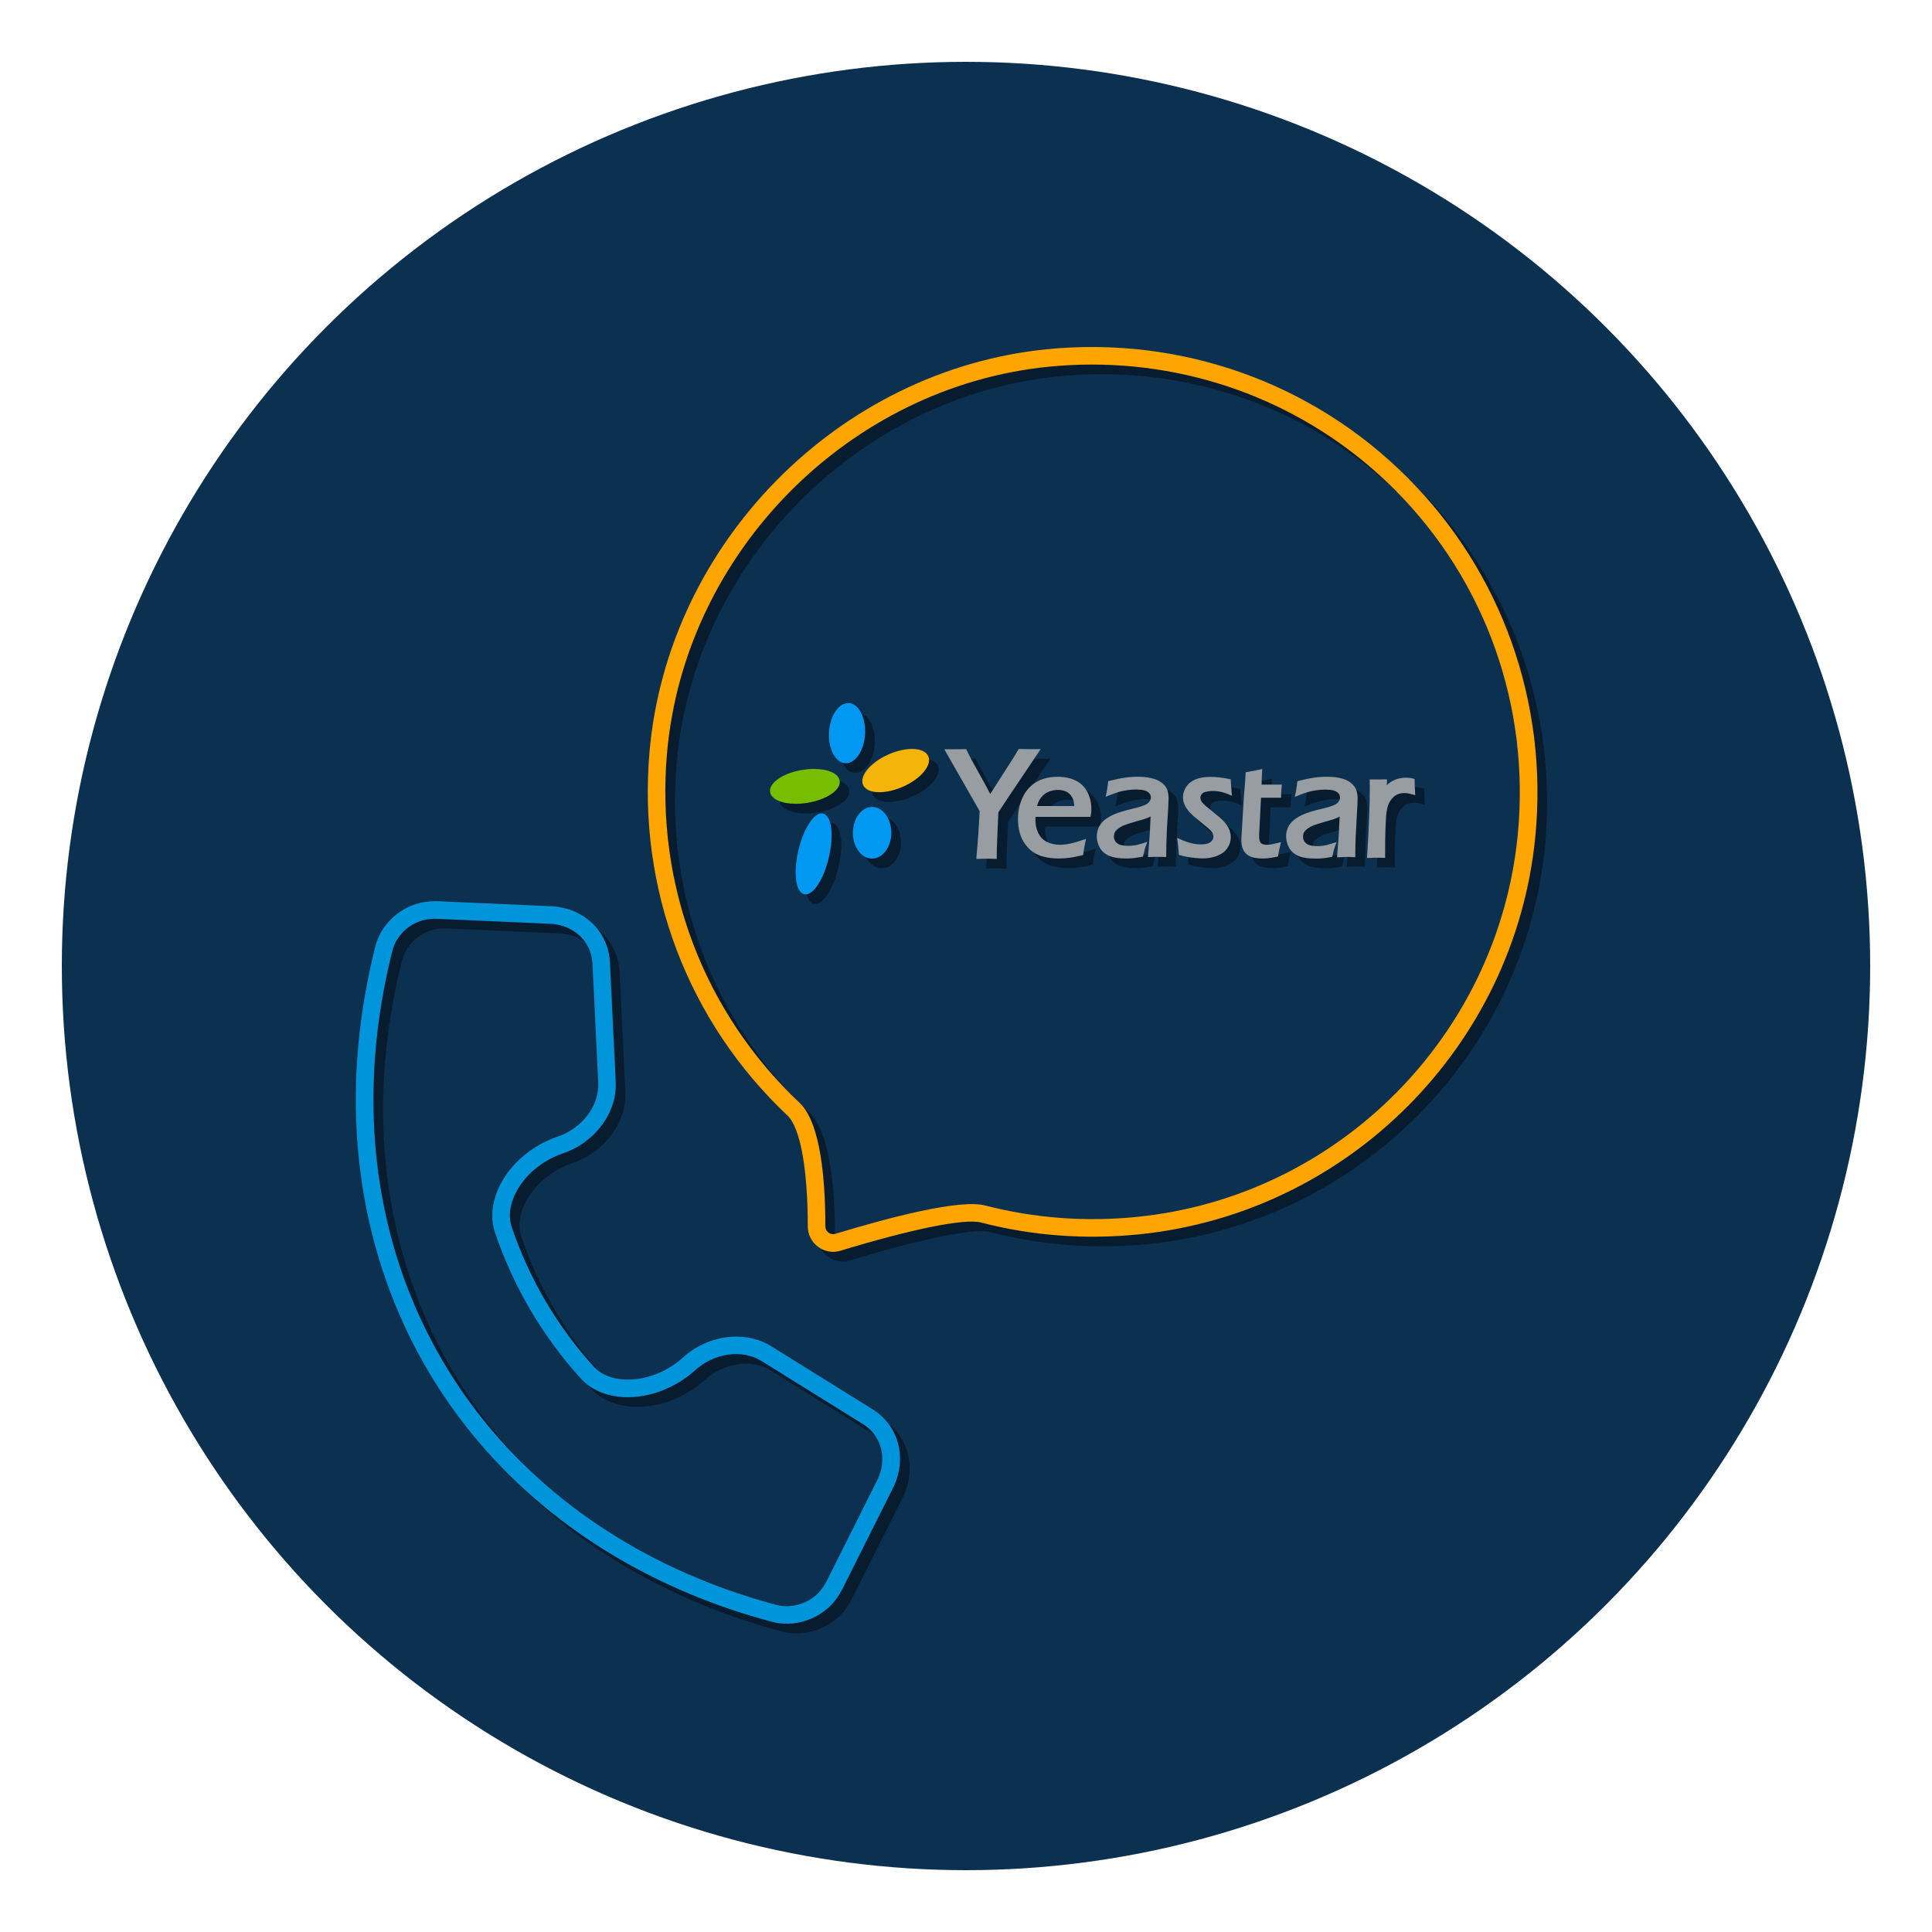 <?xml version="1.0" encoding="UTF-8"?>
<svg id="Laag_1" data-name="Laag 1" xmlns="http://www.w3.org/2000/svg" viewBox="0 0 200 200">
  <defs>
    <style>
      .cls-1 {
        fill: #f5b40a;
      }

      .cls-2 {
        fill: #fea501;
      }

      .cls-3 {
        fill: #0098f0;
      }

      .cls-4 {
        fill: #77be00;
      }

      .cls-5 {
        fill: #979da0;
      }

      .cls-6 {
        fill: #0c3050;
      }

      .cls-7 {
        fill: #0095db;
      }

      .cls-8 {
        fill: #081c2f;
      }
    </style>
  </defs>
  <circle class="cls-6" cx="100" cy="100" r="93.6"/>
  <g>
    <g>
      <g>
        <path class="cls-8" d="M82.41,169.08c-.5,0-1-.06-1.48-.19-2.53-.67-4.98-1.48-7.32-2.4-12.3-4.85-22.1-13.04-28.35-23.67-6.11-10.4-8.52-22.67-6.97-35.48l.14-1.07c.34-2.44.82-4.9,1.43-7.32.55-2.15,2.34-3.91,4.58-4.47.2-.05.39-.09.58-.11l.54-.06c.32-.02.6-.03.88-.01l11.59.51c3.39.15,5.96,2.59,6.11,5.82l.6,12.37c.15,3.16-2.14,6.27-5.45,7.39-2.16.73-4.01,2.28-4.93,4.15-.6,1.21-.74,2.44-.4,3.45,1.82,5.39,4.69,10.27,8.51,14.49.72.79,1.86,1.27,3.21,1.33,2.09.09,4.34-.75,6.03-2.29,2.59-2.35,6.42-2.84,9.11-1.17l10.51,6.54c2.74,1.7,3.62,5.14,2.1,8.17l-5.2,10.38c-.21.41-.46.81-.74,1.19-.08.11-.18.23-.29.35-1.21,1.34-3,2.11-4.78,2.11ZM46.1,96.11c-.13,0-.26,0-.39.01l-.47.05c-.09.01-.22.04-.35.07-1.6.4-2.88,1.64-3.26,3.16-.6,2.36-1.07,4.75-1.39,7.12l-.14,1.06c-1.5,12.4.83,24.27,6.74,34.33,6.04,10.28,15.53,18.2,27.44,22.9,2.28.9,4.66,1.68,7.09,2.33,1.58.41,3.37-.14,4.47-1.37.07-.08.13-.16.19-.23.22-.29.41-.6.57-.91l5.2-10.38c1.09-2.17.48-4.62-1.44-5.81l-10.51-6.54c-2.01-1.26-4.92-.85-6.92.97-2.04,1.85-4.79,2.87-7.34,2.76-1.84-.09-3.42-.78-4.47-1.93-3.99-4.41-6.98-9.5-8.88-15.12-.5-1.47-.32-3.19.49-4.84,1.14-2.3,3.38-4.19,5.98-5.07,2.56-.86,4.33-3.21,4.22-5.58l-.6-12.37c-.11-2.26-1.95-3.98-4.38-4.09l-11.59-.51c-.08,0-.17,0-.25,0Z"/>
        <path class="cls-8" d="M87.25,130.59c-.55,0-1.1-.18-1.56-.52-.68-.5-1.07-1.28-1.07-2.13,0-5.93-.78-10.22-2.1-11.46-10.33-9.74-15.53-23.47-14.28-37.68l.91.08-.91-.08c1.9-21.61,19.6-39.52,41.17-41.65,13.88-1.37,27.46,3.46,37.26,13.26,9.8,9.8,14.63,23.38,13.26,37.26-2.14,21.63-19.39,38.92-41.02,41.11-5.56.56-11.07.15-16.38-1.23-1.66-.43-7.08.66-14.51,2.92-.26.08-.52.12-.78.12ZM114.06,38.74c-1.48,0-2.97.07-4.47.22-20.72,2.05-37.72,19.25-39.54,40h0c-1.2,13.65,3.8,26.85,13.72,36.2,2.21,2.08,2.67,8.1,2.67,12.78,0,.27.12.51.33.66.21.16.47.2.72.12,5.63-1.71,12.89-3.61,15.49-2.93,5.1,1.32,10.4,1.72,15.74,1.18,20.77-2.1,37.33-18.71,39.39-39.48,1.32-13.34-3.32-26.38-12.73-35.8-8.36-8.36-19.58-12.95-31.33-12.95Z"/>
      </g>
      <g>
        <path class="cls-8" d="M88.87,73.79c-1.04-.06-1.94,1.28-2.05,3-.1,1.71.65,3.16,1.68,3.22.02,0,.05,0,.07,0,1.01,0,1.88-1.32,1.98-3,.1-1.72-.65-3.16-1.68-3.23Z"/>
        <path class="cls-8" d="M87.92,81.81c-.12-.73-1.17-1.21-2.66-1.21-.4,0-.81.04-1.22.1-1.99.33-3.48,1.36-3.32,2.3.12.72,1.19,1.21,2.66,1.21.4,0,.81-.04,1.22-.1.95-.16,1.82-.48,2.44-.9.65-.44.96-.93.88-1.4Z"/>
        <path class="cls-8" d="M97.1,79.29c-.21-.48-.82-.76-1.68-.76-.74,0-1.6.2-2.43.56-1.86.82-3.05,2.23-2.65,3.16.21.48.82.76,1.68.76h0c.74,0,1.6-.2,2.43-.56,1.86-.81,3.05-2.23,2.65-3.16Z"/>
        <path class="cls-8" d="M86.36,85.28c-.1-.05-.2-.08-.31-.08-.79,0-1.76,1.44-2.3,3.43-.62,2.3-.48,4.45.34,4.88.1.05.2.08.31.08.8,0,1.76-1.44,2.3-3.43.63-2.3.48-4.45-.34-4.88Z"/>
        <path class="cls-8" d="M91.28,84.53c-1.09,0-1.99,1.2-1.99,2.68s.89,2.67,1.99,2.67,1.99-1.2,1.99-2.67c0-1.47-.89-2.68-1.99-2.68Z"/>
        <path class="cls-8" d="M107.43,78.55c-.21,0-.49,0-.83-.01h-.15s-.43.73-.43.73l-2.51,3.92c-.4-.76-.83-1.55-1.27-2.33-.52-.92-.91-1.65-1.15-2.16l-.07-.15h-.17c-.36,0-.62.01-.79.01h-1.31s3.66,6.4,3.66,6.4c-.07,1.55-.18,3.12-.32,4.65l-.02.3h.3c.34-.02.61-.02.77-.02s.43,0,.77.02h.27s.02-1.28.02-1.28l.15-3.54.95-1.44,3.43-5.1h-1.29Z"/>
        <path class="cls-8" d="M113.05,82.29c-.3-.3-.69-.52-1.14-.67-.44-.14-.9-.21-1.38-.21-.93,0-1.71.2-2.32.59-.61.39-1.08.93-1.38,1.62-.3.67-.45,1.4-.45,2.18,0,.56.08,1.1.24,1.6.17.52.45.98.83,1.38.39.4.85.69,1.39.85.52.16,1.11.24,1.76.24.36,0,.73-.02,1.08-.07.36-.04.79-.13,1.28-.25l.17-.04.02-.18c.06-.4.11-.75.18-1.03l.1-.46-.45.15c-.89.31-1.65.46-2.27.46-.51,0-.97-.11-1.36-.31-.38-.2-.66-.49-.86-.89-.2-.4-.3-.85-.3-1.33,0-.09,0-.21.01-.36h5.69l.04-.22c.04-.18.05-.38.05-.57,0-.5-.08-.97-.24-1.39-.16-.43-.39-.8-.7-1.1ZM108.36,84.42c.04-.13.07-.25.11-.34.06-.15.15-.31.27-.48.12-.16.27-.31.44-.43.17-.12.38-.22.61-.29.44-.14.98-.14,1.39-.01.19.06.36.15.49.27.13.11.24.25.32.4.08.16.14.32.17.48.02.11.04.25.05.42h-3.85Z"/>
        <path class="cls-8" d="M121.21,81.99c-.29-.21-.65-.36-1.08-.45-.78-.17-1.7-.17-2.64-.04-.45.06-.99.17-1.59.32l-.18.05-.02.18c-.05.43-.1.74-.14.95l-.1.48.46-.18c.36-.14.67-.25.9-.32.23-.07.52-.13.85-.18.67-.1,1.34-.1,1.8.02.21.06.37.15.5.29.11.12.17.27.17.45,0,.07-.01.14-.04.21-.02.07-.07.15-.12.22-.06.08-.13.14-.2.2-.07.05-.16.1-.26.14-.11.05-.25.1-.39.15-.15.05-.33.1-.54.15-.7.17-1.2.3-1.51.4-.32.1-.6.2-.84.31-.25.11-.49.25-.72.41-.24.17-.42.34-.55.52-.13.18-.24.37-.31.59-.08.22-.12.46-.12.71,0,.43.11.83.32,1.2.22.38.55.66.99.84.42.17.98.26,1.71.26.21,0,.44,0,.67-.03.24-.02.54-.06.92-.13l.17-.03.04-.17c.09-.39.17-.68.23-.86l.18-.5-.51.16c-.37.12-.66.19-.87.21-.56.07-1.07.05-1.42-.06-.19-.06-.35-.17-.48-.33-.12-.15-.18-.33-.18-.54,0-.14.03-.27.08-.4.04-.1.12-.2.23-.3.12-.11.27-.22.45-.32.18-.1.45-.2.78-.31.16-.05.44-.14.8-.24.38-.1.64-.18.78-.22.15-.05.27-.1.39-.14.11-.04.2-.1.29-.15l-.09,1.87-.18,2.34h.29c.29-.02.52-.02.68-.02s.38,0,.65.01h.27s0-.27,0-.27c0-.54.01-1.15.04-1.83.02-.68.06-1.41.12-2.25.05-.81.08-1.4.08-1.75,0-.3-.05-.59-.14-.86-.11-.29-.31-.55-.62-.76Z"/>
        <path class="cls-8" d="M125.83,82.98c.22-.07.47-.1.74-.1.51,0,1.03.11,1.56.33l.4.17-.04-.44c-.03-.33-.05-.68-.08-1.06v-.21s-.21-.04-.21-.04c-1.36-.27-2.53-.3-3.39.03-.43.17-.77.43-1,.77-.23.34-.35.7-.35,1.08,0,.23.04.46.12.68.08.22.2.44.37.65.15.21.35.41.56.6.21.18.51.43.92.77.49.39.7.57.78.65.11.1.2.2.25.27.05.08.09.15.11.23.02.08.04.16.04.24,0,.14-.04.27-.13.4-.09.13-.22.23-.4.3-.2.08-.46.11-.77.11-.61,0-1.29-.16-2.02-.48l-.43-.19.06.46c.06.43.06.52.06.54l.06.76.18.05c.32.08.57.14.77.17.21.04.47.07.76.1.3.03.56.04.78.04.54,0,1.04-.09,1.48-.27.46-.18.81-.45,1.04-.79.24-.34.36-.72.36-1.12,0-.21-.03-.41-.09-.61-.06-.2-.15-.4-.28-.59-.12-.19-.27-.37-.44-.55-.17-.17-.47-.43-.92-.79-.42-.34-.71-.57-.86-.7-.13-.11-.24-.23-.34-.34-.09-.11-.14-.2-.17-.28-.03-.08-.04-.17-.04-.25,0-.13.04-.24.12-.35.08-.11.23-.2.42-.26Z"/>
        <path class="cls-8" d="M131.65,80.95l.02-.35-.34.08c-.32.07-.7.15-1.18.23l-.21.04v.21c-.04.61-.06,1.05-.09,1.32-.01.27-.04.5-.06.68l-.2,3.24c-.05.84-.07,1.23-.08,1.35,0,.13,0,.23,0,.28,0,.44.09.8.26,1.07.17.28.43.48.75.6.31.11.69.17,1.17.17.18,0,.39-.01.59-.03.21-.02.49-.07.84-.14l.18-.04.03-.18c.06-.36.12-.66.18-.88l.1-.42-.42.1c-.43.11-.64.14-.73.15-.3.04-.54.04-.78-.06-.11-.05-.18-.12-.24-.24-.04-.09-.1-.27-.1-.63l.2-3.92h2.08v-.26c.01-.26.02-.53.05-.81l.03-.29h-2.1c0-.34.02-.76.05-1.28Z"/>
        <path class="cls-8" d="M140.78,81.99c-.29-.21-.65-.36-1.08-.45-.78-.17-1.69-.17-2.64-.04-.45.06-.99.17-1.59.33l-.17.05-.02.18c-.05.42-.1.74-.14.95l-.1.48.46-.18c.37-.15.67-.25.9-.32.23-.07.52-.13.85-.18.67-.1,1.34-.1,1.8.02.21.06.37.15.5.29.11.12.17.27.17.45,0,.07,0,.14-.04.21-.03.07-.07.15-.12.22-.06.08-.12.14-.2.2-.07.05-.16.1-.26.14-.12.05-.25.1-.39.15-.15.05-.33.1-.54.15-.7.17-1.2.3-1.51.4-.32.1-.6.2-.84.31-.25.11-.49.25-.71.41-.23.17-.42.35-.55.52-.13.17-.24.37-.31.59-.08.22-.11.46-.11.71,0,.43.11.83.32,1.2.22.38.55.66.99.84.42.18.98.26,1.7.26.22,0,.44,0,.67-.02.24-.02.54-.06.92-.13l.17-.03.04-.17c.09-.39.16-.68.23-.86l.18-.5-.51.16c-.37.12-.66.19-.88.22-.55.07-1.06.05-1.42-.06-.19-.06-.35-.17-.48-.33-.12-.15-.18-.33-.18-.54,0-.14.02-.27.07-.4.04-.1.12-.2.23-.3.11-.11.26-.22.45-.32.18-.1.44-.21.77-.31.12-.04.35-.11.8-.24.37-.1.64-.18.78-.22.15-.05.27-.1.39-.15.11-.05.2-.1.3-.15l-.09,1.87-.18,2.34h.3c.29-.02.52-.03.67-.03.17,0,.39,0,.65.02h.27s0-.26,0-.26c0-.55.01-1.17.04-1.83.03-.68.07-1.41.12-2.25.05-.81.08-1.4.08-1.75,0-.3-.05-.59-.14-.86-.11-.29-.31-.55-.61-.77Z"/>
        <path class="cls-8" d="M147.49,82.93c-.03-.4-.05-.77-.05-1.09v-.2s-.2-.05-.2-.05c-.48-.12-.99-.11-1.46.01-.25.06-.48.15-.68.27-.2.11-.38.26-.54.43l.03-.62h-.28c-.23,0-.44.01-.63.01-.16,0-.37,0-.62,0h-.27s.01.95.01.95c0,1.71-.09,4.02-.27,6.88l-.02.29h.29c.35-.02.56-.02.67-.02.18,0,.39,0,.64.01h.28s0-.77,0-.77c0-.76,0-1.47.03-2.13.03-.91.07-1.54.12-1.88.05-.32.12-.59.21-.79.11-.24.25-.46.41-.63.16-.17.34-.3.54-.38.37-.15.83-.18,1.45,0l.36.1-.03-.37Z"/>
      </g>
    </g>
    <g>
      <g>
        <path class="cls-7" d="M81.41,168.08c-.5,0-1-.06-1.48-.19-2.53-.67-4.98-1.48-7.32-2.4-12.3-4.85-22.1-13.04-28.35-23.67-6.11-10.4-8.52-22.67-6.97-35.48l.14-1.07c.34-2.44.82-4.9,1.43-7.32.55-2.15,2.34-3.91,4.58-4.47.2-.05.39-.09.58-.11l.54-.06c.32-.02.6-.03.88-.01l11.59.51c3.39.15,5.96,2.59,6.11,5.82l.6,12.37c.15,3.16-2.14,6.27-5.45,7.39-2.16.73-4.01,2.28-4.93,4.15-.6,1.21-.74,2.44-.4,3.45,1.82,5.39,4.69,10.27,8.51,14.49.72.79,1.86,1.27,3.21,1.33,2.09.09,4.34-.75,6.03-2.29,2.59-2.35,6.42-2.84,9.11-1.17l10.51,6.54c2.74,1.7,3.62,5.14,2.1,8.17l-5.2,10.38c-.21.41-.46.81-.74,1.19-.08.11-.18.23-.29.35-1.21,1.34-3,2.11-4.78,2.11ZM45.1,95.11c-.13,0-.26,0-.39.01l-.47.05c-.09.01-.22.04-.35.07-1.6.4-2.88,1.64-3.26,3.16-.6,2.36-1.07,4.75-1.39,7.12l-.14,1.06c-1.5,12.4.83,24.27,6.74,34.33,6.04,10.28,15.53,18.2,27.44,22.9,2.28.9,4.66,1.68,7.09,2.33,1.58.41,3.37-.14,4.47-1.37.07-.08.13-.16.19-.23.22-.29.41-.6.57-.91l5.2-10.38c1.09-2.17.48-4.62-1.44-5.81l-10.51-6.54c-2.01-1.26-4.92-.85-6.92.97-2.04,1.85-4.79,2.87-7.34,2.76-1.84-.09-3.42-.78-4.47-1.93-3.99-4.41-6.98-9.5-8.88-15.12-.5-1.47-.32-3.19.49-4.84,1.14-2.3,3.38-4.19,5.98-5.07,2.56-.86,4.33-3.21,4.22-5.58l-.6-12.37c-.11-2.26-1.95-3.98-4.38-4.09l-11.59-.51c-.08,0-.17,0-.25,0Z"/>
        <path class="cls-2" d="M86.25,129.59c-.55,0-1.1-.18-1.56-.52-.68-.5-1.07-1.28-1.07-2.13,0-5.93-.78-10.22-2.1-11.46-10.33-9.74-15.53-23.47-14.28-37.68l.91.08-.91-.08c1.9-21.61,19.6-39.52,41.17-41.65,13.88-1.37,27.46,3.46,37.26,13.26,9.8,9.8,14.63,23.38,13.26,37.26-2.14,21.63-19.39,38.92-41.02,41.11-5.56.56-11.07.15-16.38-1.23-1.66-.43-7.08.66-14.51,2.92-.26.08-.52.12-.78.12ZM113.06,37.74c-1.48,0-2.97.07-4.47.22-20.72,2.05-37.72,19.25-39.54,40h0c-1.2,13.65,3.8,26.85,13.72,36.2,2.21,2.08,2.67,8.1,2.67,12.78,0,.27.12.51.33.66.21.16.47.2.72.12,5.63-1.71,12.89-3.61,15.49-2.93,5.1,1.32,10.4,1.72,15.74,1.18,20.77-2.1,37.33-18.71,39.39-39.48,1.32-13.34-3.32-26.38-12.73-35.8-8.36-8.36-19.58-12.95-31.33-12.95Z"/>
      </g>
      <g>
        <path class="cls-3" d="M87.87,72.79c-1.04-.06-1.94,1.28-2.05,3-.1,1.71.65,3.16,1.68,3.22.02,0,.05,0,.07,0,1.01,0,1.88-1.32,1.98-3,.1-1.72-.65-3.16-1.68-3.23Z"/>
        <path class="cls-4" d="M86.92,80.81c-.12-.73-1.17-1.21-2.66-1.21-.4,0-.81.04-1.22.1-1.99.33-3.48,1.36-3.32,2.3.12.72,1.19,1.21,2.66,1.21.4,0,.81-.04,1.22-.1.95-.16,1.82-.48,2.44-.9.65-.44.96-.93.88-1.4Z"/>
        <path class="cls-1" d="M96.1,78.29c-.21-.48-.82-.76-1.68-.76-.74,0-1.6.2-2.43.56-1.86.82-3.05,2.23-2.65,3.16.21.48.82.76,1.68.76h0c.74,0,1.6-.2,2.43-.56,1.86-.81,3.05-2.23,2.65-3.16Z"/>
        <path class="cls-3" d="M85.36,84.28c-.1-.05-.2-.08-.31-.08-.79,0-1.76,1.44-2.3,3.43-.62,2.3-.48,4.45.34,4.88.1.05.2.08.31.08.8,0,1.76-1.44,2.3-3.43.63-2.3.48-4.45-.34-4.88Z"/>
        <path class="cls-3" d="M90.28,83.53c-1.09,0-1.99,1.2-1.99,2.68s.89,2.67,1.99,2.67,1.99-1.2,1.99-2.67c0-1.47-.89-2.68-1.99-2.68Z"/>
        <path class="cls-5" d="M106.43,77.55c-.21,0-.49,0-.83-.01h-.15s-.43.73-.43.73l-2.51,3.92c-.4-.76-.83-1.55-1.27-2.33-.52-.92-.91-1.65-1.15-2.16l-.07-.15h-.17c-.36,0-.62.01-.79.01h-1.31s3.66,6.4,3.66,6.4c-.07,1.55-.18,3.12-.32,4.65l-.02.3h.3c.34-.02.61-.02.77-.02s.43,0,.77.02h.27s.02-1.28.02-1.28l.15-3.54.95-1.44,3.43-5.1h-1.29Z"/>
        <path class="cls-5" d="M112.05,81.29c-.3-.3-.69-.52-1.14-.67-.44-.14-.9-.21-1.38-.21-.93,0-1.71.2-2.32.59-.61.39-1.08.93-1.38,1.62-.3.67-.45,1.4-.45,2.18,0,.56.08,1.1.24,1.6.17.52.45.98.83,1.38.39.4.85.69,1.39.85.52.16,1.11.24,1.76.24.36,0,.73-.02,1.08-.07.36-.04.79-.13,1.28-.25l.17-.04.02-.18c.06-.4.11-.75.18-1.03l.1-.46-.45.15c-.89.31-1.65.46-2.27.46-.51,0-.97-.11-1.36-.31-.38-.2-.66-.49-.86-.89-.2-.4-.3-.85-.3-1.33,0-.09,0-.21.01-.36h5.69l.04-.22c.04-.18.05-.38.05-.57,0-.5-.08-.97-.24-1.39-.16-.43-.39-.8-.7-1.1ZM107.36,83.42c.04-.13.07-.25.11-.34.06-.15.15-.31.27-.48.12-.16.27-.31.44-.43.17-.12.38-.22.61-.29.44-.14.98-.14,1.39-.01.19.06.36.15.49.27.13.11.24.25.32.4.08.16.14.32.17.48.02.11.04.25.05.42h-3.85Z"/>
        <path class="cls-5" d="M120.21,80.99c-.29-.21-.65-.36-1.08-.45-.78-.17-1.7-.17-2.64-.04-.45.06-.99.17-1.59.32l-.18.05-.02.18c-.05.43-.1.74-.14.95l-.1.48.46-.18c.36-.14.67-.25.9-.32.23-.07.52-.13.85-.18.67-.1,1.34-.1,1.8.02.21.06.37.15.5.29.11.12.17.27.17.45,0,.07-.01.14-.04.21-.02.07-.07.15-.12.22-.06.08-.13.14-.2.2-.07.05-.16.1-.26.14-.11.05-.25.1-.39.15-.15.05-.33.1-.54.15-.7.17-1.2.3-1.51.4-.32.1-.6.2-.84.31-.25.11-.49.25-.72.41-.24.17-.42.34-.55.52-.13.18-.24.37-.31.59-.08.22-.12.46-.12.71,0,.43.11.83.32,1.2.22.38.55.66.99.84.42.17.98.26,1.71.26.21,0,.44,0,.67-.03.24-.02.54-.06.92-.13l.17-.03.04-.17c.09-.39.17-.68.23-.86l.18-.5-.51.16c-.37.12-.66.19-.87.21-.56.07-1.07.05-1.42-.06-.19-.06-.35-.17-.48-.33-.12-.15-.18-.33-.18-.54,0-.14.03-.27.08-.4.04-.1.12-.2.23-.3.12-.11.27-.22.45-.32.18-.1.45-.2.78-.31.16-.05.44-.14.8-.24.38-.1.64-.18.78-.22.15-.05.27-.1.39-.14.11-.04.2-.1.29-.15l-.09,1.87-.18,2.34h.29c.29-.02.52-.02.68-.02s.38,0,.65.01h.27s0-.27,0-.27c0-.54.01-1.15.04-1.83.02-.68.06-1.41.12-2.25.05-.81.08-1.4.08-1.75,0-.3-.05-.59-.14-.86-.11-.29-.31-.55-.62-.76Z"/>
        <path class="cls-5" d="M124.83,81.98c.22-.07.47-.1.74-.1.51,0,1.03.11,1.56.33l.4.17-.04-.44c-.03-.33-.05-.68-.08-1.06v-.21s-.21-.04-.21-.04c-1.36-.27-2.53-.3-3.39.03-.43.17-.77.43-1,.77-.23.34-.35.7-.35,1.08,0,.23.04.46.12.68.08.22.2.44.37.65.15.21.35.41.56.6.21.18.51.43.92.77.49.39.7.57.78.65.11.1.2.2.25.27.05.08.09.15.11.23.02.08.04.16.04.24,0,.14-.04.27-.13.4-.09.13-.22.23-.4.3-.2.08-.46.11-.77.11-.61,0-1.29-.16-2.02-.48l-.43-.19.06.46c.06.43.06.52.06.54l.06.76.18.05c.32.08.57.14.77.17.21.04.47.07.76.1.3.03.56.04.78.04.54,0,1.04-.09,1.48-.27.46-.18.81-.45,1.04-.79.24-.34.36-.72.36-1.12,0-.21-.03-.41-.09-.61-.06-.2-.15-.4-.28-.59-.12-.19-.27-.37-.44-.55-.17-.17-.47-.43-.92-.79-.42-.34-.71-.57-.86-.7-.13-.11-.24-.23-.34-.34-.09-.11-.14-.2-.17-.28-.03-.08-.04-.17-.04-.25,0-.13.04-.24.12-.35.08-.11.23-.2.42-.26Z"/>
        <path class="cls-5" d="M130.65,79.95l.02-.35-.34.08c-.32.07-.7.15-1.18.23l-.21.04v.21c-.04.61-.06,1.05-.09,1.32-.01.27-.04.5-.06.68l-.2,3.24c-.05.84-.07,1.23-.08,1.35,0,.13,0,.23,0,.28,0,.44.09.8.26,1.07.17.28.43.48.75.6.31.11.69.17,1.17.17.18,0,.39-.01.59-.03.21-.02.49-.07.84-.14l.18-.04.03-.18c.06-.36.12-.66.18-.88l.1-.42-.42.1c-.43.11-.64.14-.73.15-.3.04-.54.04-.78-.06-.11-.05-.18-.12-.24-.24-.04-.09-.1-.27-.1-.63l.2-3.92h2.08v-.26c.01-.26.02-.53.05-.81l.03-.29h-2.1c0-.34.02-.76.05-1.28Z"/>
        <path class="cls-5" d="M139.78,80.99c-.29-.21-.65-.36-1.08-.45-.78-.17-1.69-.17-2.64-.04-.45.06-.99.17-1.59.33l-.17.05-.02.18c-.05.42-.1.74-.14.95l-.1.48.46-.18c.37-.15.67-.25.9-.32.23-.07.52-.13.85-.18.67-.1,1.34-.1,1.8.02.21.06.37.15.5.29.11.12.17.27.17.45,0,.07,0,.14-.04.21-.03.07-.07.15-.12.22-.06.08-.12.14-.2.2-.07.05-.16.1-.26.14-.12.05-.25.1-.39.15-.15.05-.33.1-.54.15-.7.17-1.2.3-1.51.4-.32.1-.6.2-.84.31-.25.11-.49.25-.71.41-.23.17-.42.35-.55.52-.13.17-.24.37-.31.59-.08.22-.11.46-.11.71,0,.43.11.83.32,1.2.22.38.55.66.99.84.42.18.98.26,1.7.26.22,0,.44,0,.67-.02.24-.02.54-.06.92-.13l.17-.03.04-.17c.09-.39.16-.68.23-.86l.18-.5-.51.16c-.37.12-.66.19-.88.22-.55.07-1.06.05-1.42-.06-.19-.06-.35-.17-.48-.33-.12-.15-.18-.33-.18-.54,0-.14.02-.27.07-.4.04-.1.12-.2.23-.3.11-.11.26-.22.45-.32.18-.1.44-.21.77-.31.12-.04.35-.11.8-.24.37-.1.64-.18.78-.22.15-.05.27-.1.39-.15.11-.05.2-.1.3-.15l-.09,1.87-.18,2.34h.3c.29-.02.52-.03.67-.03.17,0,.39,0,.65.02h.27s0-.26,0-.26c0-.55.01-1.17.04-1.83.03-.68.07-1.41.12-2.25.05-.81.08-1.4.08-1.75,0-.3-.05-.59-.14-.86-.11-.29-.31-.55-.61-.77Z"/>
        <path class="cls-5" d="M146.49,81.93c-.03-.4-.05-.77-.05-1.09v-.2s-.2-.05-.2-.05c-.48-.12-.99-.11-1.46.01-.25.06-.48.15-.68.27-.2.11-.38.26-.54.43l.03-.62h-.28c-.23,0-.44.01-.63.01-.16,0-.37,0-.62,0h-.27s.01.95.01.95c0,1.71-.09,4.02-.27,6.88l-.02.29h.29c.35-.02.56-.02.67-.02.18,0,.39,0,.64.01h.28s0-.77,0-.77c0-.76,0-1.47.03-2.13.03-.91.07-1.54.12-1.88.05-.32.12-.59.21-.79.11-.24.25-.46.41-.63.16-.17.34-.3.54-.38.37-.15.83-.18,1.45,0l.36.1-.03-.37Z"/>
      </g>
    </g>
  </g>
</svg>